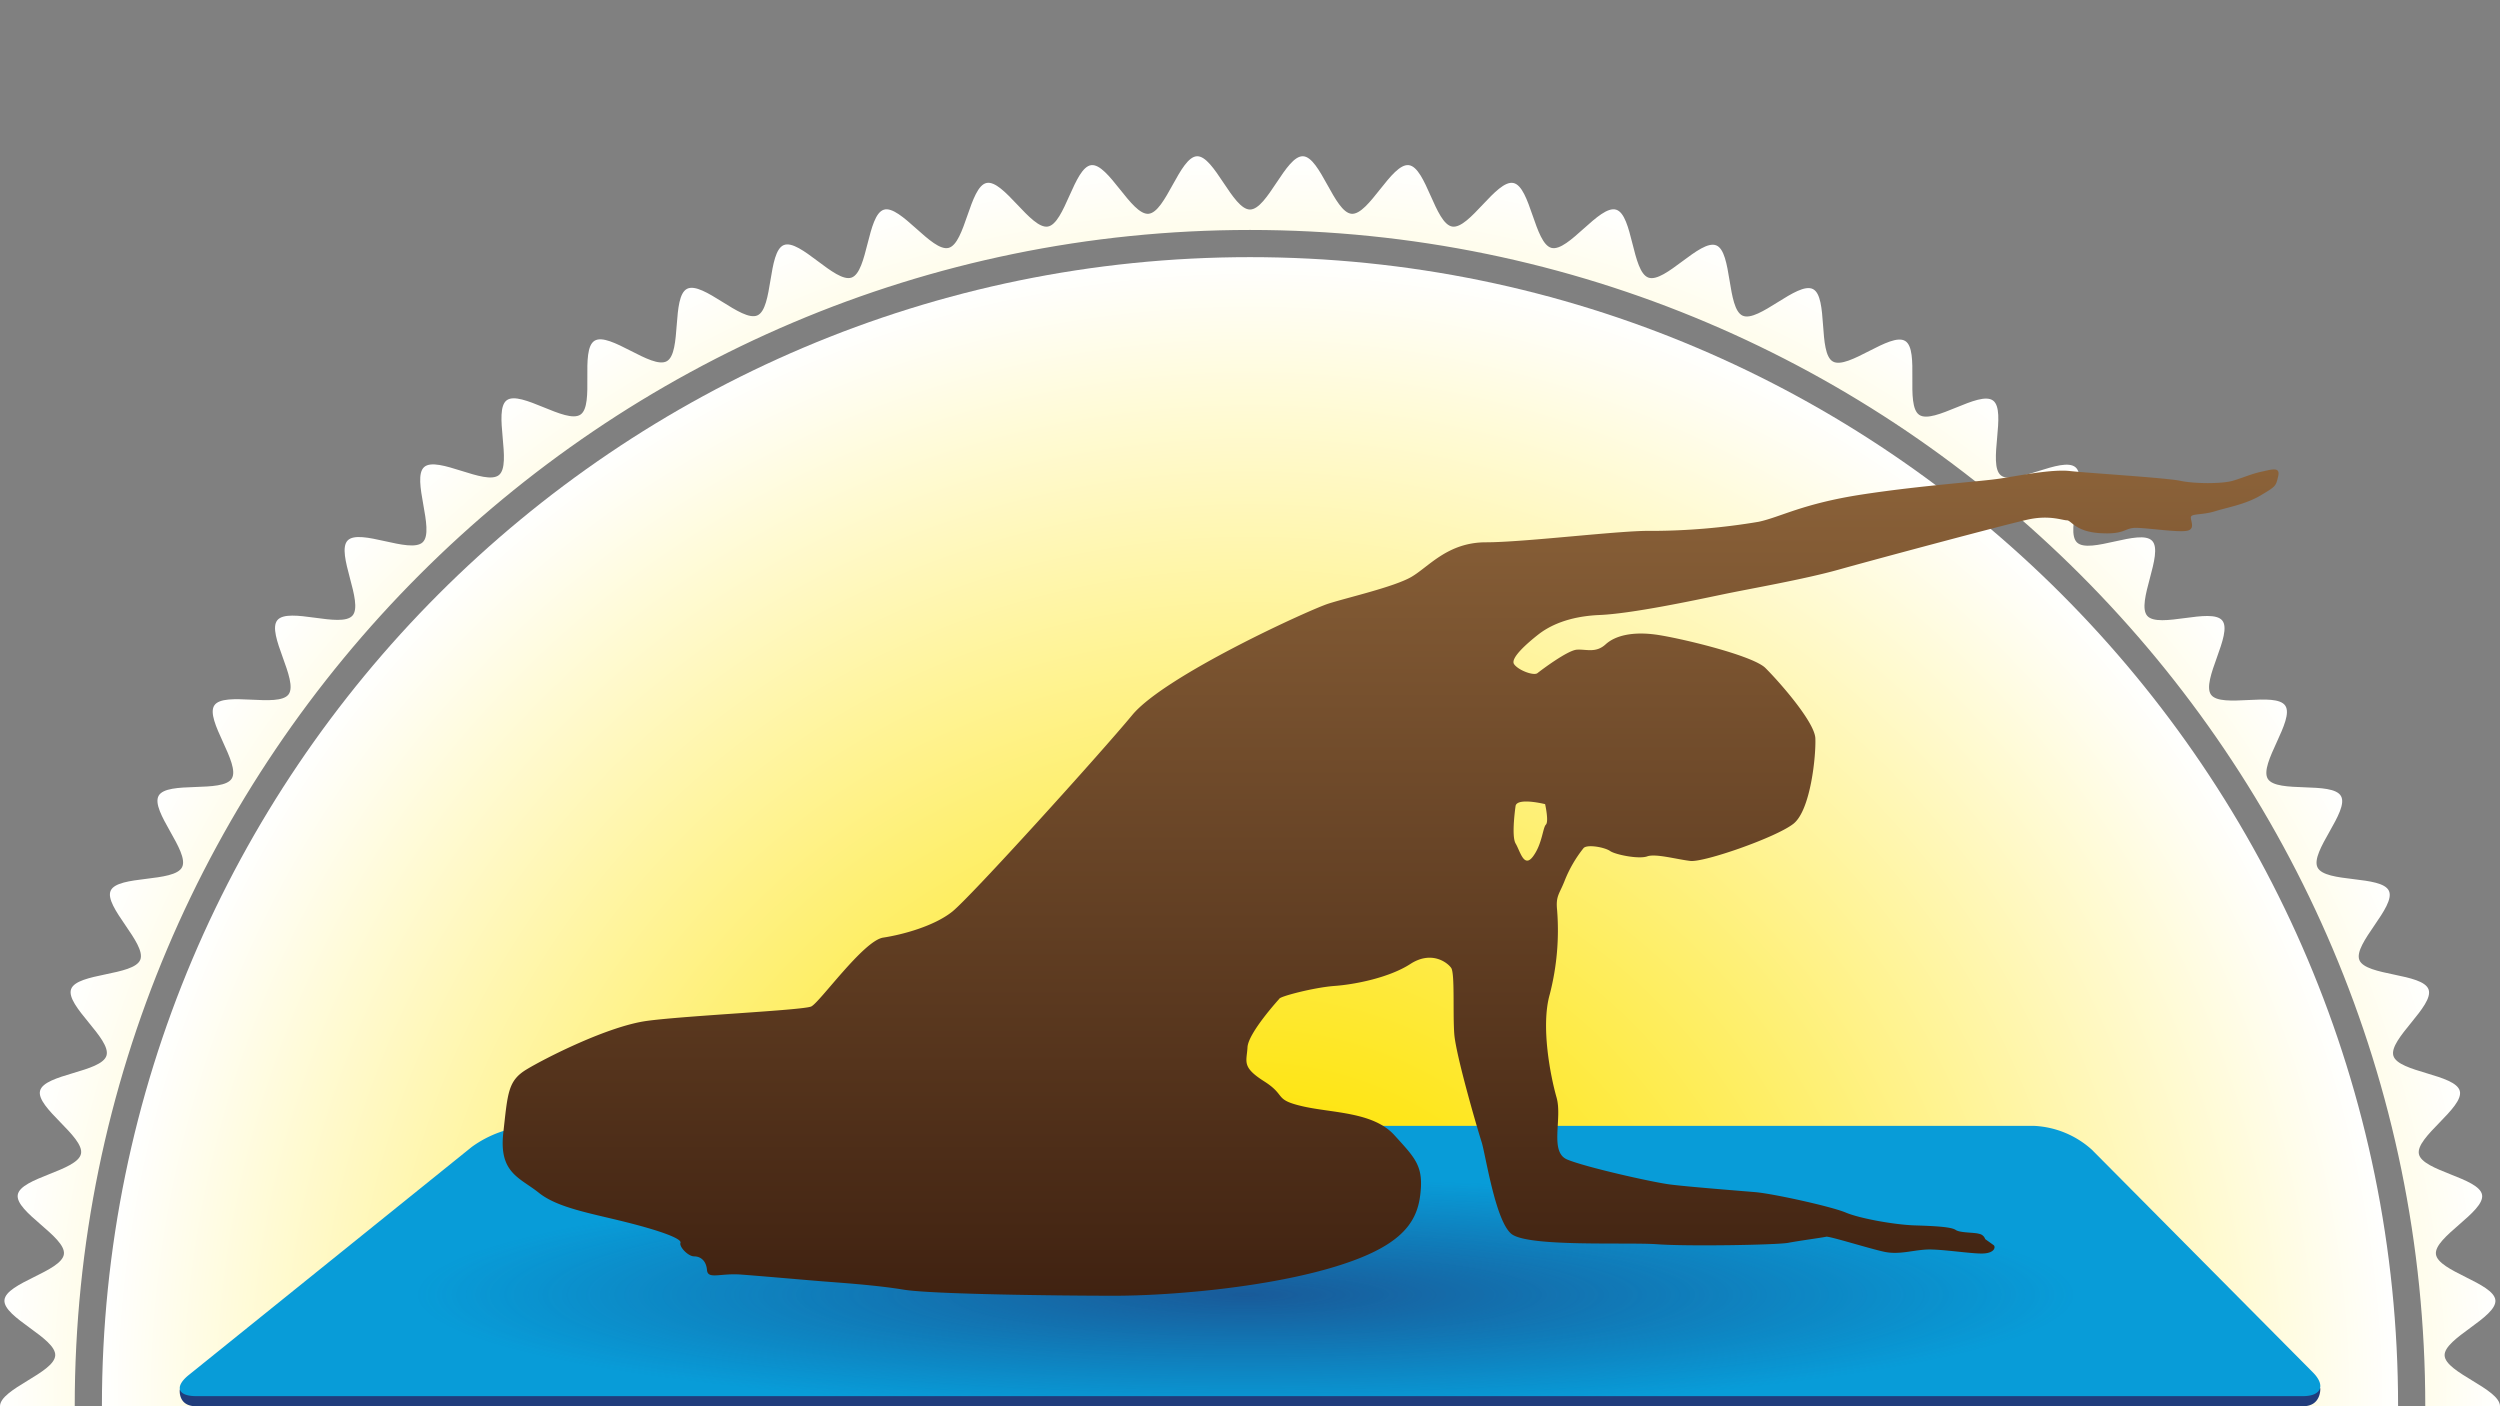<svg xmlns="http://www.w3.org/2000/svg" xmlns:xlink="http://www.w3.org/1999/xlink" viewBox="0 0 640 360"><rect x="0" y="0" width="640" height="360" fill="#808080" stroke="none"/><defs><style>.cls-1{fill:none;}.cls-2{clip-path:url(#clip-path);}.cls-3{fill:url(#Dégradé_sans_nom_7);}.cls-4{fill:url(#Dégradé_sans_nom_7-2);}.cls-5{fill:#203c7c;}.cls-6{fill:#089cd8;}.cls-7{clip-path:url(#clip-path-2);}.cls-8{opacity:0.68;fill:url(#Dégradé_sans_nom_27);}.cls-9{fill:url(#Nouvelle_nuance_de_dégradé_1);}</style><clipPath id="clip-path"><rect class="cls-1" width="640" height="360"/></clipPath><radialGradient id="Dégradé_sans_nom_7" cx="320" cy="360" r="320" gradientUnits="userSpaceOnUse"><stop offset="0.2" stop-color="#fee300"/><stop offset="1" stop-color="#fff"/></radialGradient><radialGradient id="Dégradé_sans_nom_7-2" cy="360" r="294.04" xlink:href="#Dégradé_sans_nom_7"/><clipPath id="clip-path-2"><polygon class="cls-1" points="594 359.94 46 359.94 136 288 521 288 594 359.94"/></clipPath><radialGradient id="Dégradé_sans_nom_27" cx="315.43" cy="2386.67" r="198.61" gradientTransform="translate(-18.62 -26.54) scale(1.07 0.15)" gradientUnits="userSpaceOnUse"><stop offset="0" stop-color="#203c7c"/><stop offset="1" stop-color="#203c7c" stop-opacity="0"/></radialGradient><linearGradient id="Nouvelle_nuance_de_dégradé_1" x1="355.95" y1="331.67" x2="355.95" y2="120.17" gradientUnits="userSpaceOnUse"><stop offset="0" stop-color="#402211"/><stop offset="1" stop-color="#8b6239"/></linearGradient></defs><g id="Fond"><g class="cls-2"><path class="cls-3" d="M625.82,373C626,368.6,640,364.46,640,360s-14-8.6-14.18-13,13.41-9.75,13-14.15-14.67-7.39-15.22-11.77,12.55-10.85,11.81-15.2-15.25-6.11-16.17-10.44,11.58-11.87,10.47-16.15-15.71-4.78-17-9,10.52-12.82,9-17-16.06-3.42-17.71-7.52,9.4-13.67,7.57-17.7-16.29-2-18.28-6,8.2-14.42,6-18.28-16.41-.64-18.73-4.41,6.95-15.06,4.47-18.73-16.4.76-19-2.8,5.65-15.59,2.87-19-16.27,2.14-19.2-1.19,4.31-16,1.25-19.21-16,3.5-19.23.43,3-16.32-.38-19.25-15.68,4.85-19.12,2.06,1.56-16.51-2-19.15-15.21,6.16-18.89,3.67.17-16.59-3.6-18.92-14.64,7.43-18.51,5.26S468.07,76,464.11,74s-13.95,8.64-18,6.81-2.64-16.37-6.76-18S426.2,72.55,422,71.07,418,55,413.74,53.68s-12.27,10.9-16.57,9.78-5.38-15.68-9.73-16.61S376.14,58.75,371.76,58s-6.69-15.16-11.1-15.72S350.41,55.1,346,54.73,338,40.19,333.58,40,324.45,53.64,320,53.64,310.82,39.82,306.42,40s-8,14.36-12.4,14.73-10.3-13-14.67-12.45-6.76,15-11.11,15.72-11.36-12.08-15.68-11.16-5.44,15.51-9.72,16.62-12.34-11.08-16.57-9.78-4.1,15.91-8.27,17.38-13.24-10-17.35-8.32-2.72,16.2-6.75,18-14-8.81-18-6.81-1.34,16.37-5.2,18.54S156,84.9,152.21,87.23s.06,16.43-3.61,18.91-15.33-6.31-18.88-3.67,1.45,16.36-2,19.15-15.8-5-19.13-2.06,2.83,16.18-.37,19.25-16.17-3.64-19.23-.44,4.17,15.89,1.25,19.22S73.82,155.32,71,158.77s5.51,15.48,2.87,19-16.55-.87-19,2.81,6.79,14.95,4.46,18.73-16.56.53-18.72,4.41,8,14.32,6,18.28S30.17,224,28.34,228s9.23,13.58,7.57,17.7-16.23,3.34-17.71,7.53,10.35,12.74,9.06,17-15.89,4.71-17,9,11.41,11.8,10.47,16.15S5.3,301.47,4.55,305.85s12.37,10.79,11.81,15.21S1.51,328.39,1.14,332.83s13.23,9.7,13,14.16S0,355.54,0,360s14,8.6,14.18,13-13.41,9.75-13,14.15,14.67,7.39,15.22,11.77S3.81,409.79,4.55,414.14s15.25,6.11,16.17,10.44S9.14,436.45,10.25,440.73s15.71,4.78,17,9-10.52,12.82-9,17,16.06,3.42,17.71,7.52-9.4,13.67-7.57,17.7,16.29,2,18.28,6-8.2,14.42-6,18.28,16.41.64,18.73,4.41-7,15.06-4.47,18.73,16.4-.76,19,2.8-5.65,15.59-2.87,19,16.27-2.14,19.2,1.19S85.9,578.4,89,581.6s16-3.5,19.23-.44-3,16.32.38,19.26,15.68-4.85,19.12-2.06-1.56,16.51,2,19.15,15.21-6.16,18.89-3.67-.17,16.58,3.6,18.92,14.64-7.43,18.51-5.26,1.24,16.54,5.2,18.54,14-8.64,18-6.81,2.64,16.37,6.76,18,13.16-9.81,17.35-8.33,4,16.09,8.27,17.39,12.27-10.9,16.57-9.78,5.38,15.68,9.73,16.61,11.3-11.9,15.68-11.16,6.69,15.17,11.1,15.73S289.59,664.9,294,665.27s8,14.54,12.4,14.73,9.13-13.64,13.58-13.64,9.18,13.82,13.58,13.64,8-14.36,12.4-14.73,10.3,13,14.67,12.45,6.76-15,11.11-15.72,11.36,12.08,15.68,11.15,5.44-15.5,9.72-16.61,12.34,11.08,16.57,9.78,4.1-15.91,8.27-17.38,13.24,10,17.35,8.32,2.72-16.2,6.75-18,14,8.81,18,6.81,1.34-16.38,5.2-18.54,14.74,7.59,18.5,5.26-.06-16.43,3.61-18.91,15.33,6.31,18.88,3.67-1.45-16.36,2-19.15,15.8,5,19.13,2.06-2.83-16.18.37-19.25,16.17,3.64,19.23.44-4.17-15.89-1.25-19.22,16.42,2.27,19.21-1.18-5.51-15.48-2.87-19,16.55.87,19-2.81-6.79-15-4.46-18.73,16.56-.53,18.72-4.41-8-14.32-6-18.28,16.46-1.94,18.29-6-9.23-13.58-7.57-17.7,16.23-3.34,17.71-7.53-10.35-12.74-9.06-17,15.89-4.71,17-9-11.41-11.8-10.47-16.15,15.42-6.05,16.17-10.43-12.37-10.79-11.81-15.21,14.85-7.33,15.22-11.77S625.63,377.47,625.82,373ZM320,661.13C154.1,661.13,19.13,526,19.13,360S154.1,58.87,320,58.87,620.87,194,620.87,360,485.9,661.13,320,661.13Z"/><path class="cls-4" d="M320,65.83c-162.07,0-293.91,132-293.91,294.17S157.93,654.17,320,654.17,613.91,522.21,613.91,360,482.07,65.83,320,65.83Z"/></g></g><g id="Grand_tapis" data-name="Grand tapis"><g id="Calque_6" data-name="Calque 6"><path class="cls-5" d="M594,355.43s.28,4.57-4.45,4.57H50.2c-4.72,0-4.18-4.28-4.18-4.28l74.76-56.08a28.37,28.37,0,0,1,15.27-5.39H520.87a23.79,23.79,0,0,1,14.64,6.09Z"/><path class="cls-6" d="M592.09,351.32c3.33,3.35,2.19,6.09-2.54,6.09H50.2c-4.72,0-5.57-2.42-1.9-5.39l72.48-58.41a28.44,28.44,0,0,1,15.27-5.38H520.87a23.79,23.79,0,0,1,14.64,6.09Z"/><g class="cls-7"><ellipse class="cls-8" cx="320" cy="324.54" rx="300" ry="38.4"/></g></g><path id="_014" data-name="014" class="cls-9" d="M578.91,120.76c-2.71.59-4.66,1.55-7.37,2.33s-9.68.78-13.37,0-23.85-2-28.3-2.51-12.81,1.15-17.84,1.93-20,1.73-35.28,4.07-20.93,5.8-26.56,7a167.13,167.13,0,0,1-27.52,2.33c-7.37-.19-32.38,2.92-42.27,2.92s-14.73,6.39-19.19,8.92-16.29,5.23-21.13,6.78-41.87,18.43-50.21,28.5-41.49,46.72-46.14,50.39-12.6,5.84-17.64,6.61-16.28,16.66-18.42,17.63-32,2.33-42,3.68-26,9.5-30.83,12.41-4.85,6-6,16.29,4.27,11.44,9.1,15.31,13.2,5.22,22.49,7.56,14.15,4.27,13.77,5.25,1.94,3.47,3.49,3.47,3.09,1,3.3,3.49,3.29.77,8.72,1.17,16.28,1.37,20.93,1.74,13.58.95,20.75,2.13,40.32,1.55,53.9,1.55,37.4-1.92,55-7,22.3-11.06,23.27-18.62-1.17-9.5-6.6-15.49-15.89-5.64-23.45-7.38-4.07-2.71-9.89-6.4-4.46-5-4.26-8.72,8.14-12.4,8.14-12.4c0-.59,8.92-2.92,14.15-3.3s14-2.12,19.4-5.62,9.48-.39,10.45,1,.4,11.42.79,16.86,6,24.61,7,27.71,3.48,20,7.57,23.48,29.65,2.13,37.4,2.7,30.64.18,33.54-.37,8.92-1.36,9.7-1.56,11.24,3.1,14.92,3.87,7-.37,10.67-.58,11.82,1.16,14.72,1,3.11-1.74,2.54-2.15-2.14-1.53-2.14-1.53a2,2,0,0,0-1.56-1.35c-1.36-.41-4.85-.21-6-1s-5.43-1-10.48-1.16-14-1.74-17.64-3.28-18.6-4.85-23.25-5.24-17.07-1.36-21.71-1.95-21.72-4.45-26.36-6.39-1.18-10.47-2.73-15.88-4.07-18.25-1.75-26.38A65.47,65.47,0,0,0,398.62,233c-.38-3.68.58-4.07,1.94-7.56a32.64,32.64,0,0,1,4.85-8.35c1-1,5.42-.18,6.78.77s7.37,2.14,9.5,1.37,7.56.77,11.05,1.17,21.91-6,26.37-9.51,5.81-17.63,5.62-21.89-9.5-14.74-12.79-18-22.3-7.77-28.11-8.55-10.27.2-12.8,2.51-5,1.18-7.38,1.36-9.1,5.23-10.06,6-5-.78-6-2.32,3.49-5.43,6.21-7.56,7.56-4.66,15.71-5,24-3.7,31.4-5.25,20.93-3.87,29.85-6.38,43-11.64,48.46-12.82,8.73.21,9.9.21,2.12,2.9,8.52,3.29,6.2-1.36,9.12-1.36,10.45,1.17,13,.77.77-2.91,1.15-3.66,3.11-.41,6.21-1.38,7.74-1.73,11.63-4.05,3.87-2.34,4.46-4.87S581.64,120.17,578.91,120.76ZM388,206.25c.59-2.14,7.55-.39,7.55-.39s1,4.45.2,5.24-.95,5-3.29,8.14-3.3-1.37-4.46-3.3S388,206.25,388,206.25Z"/></g></svg>
